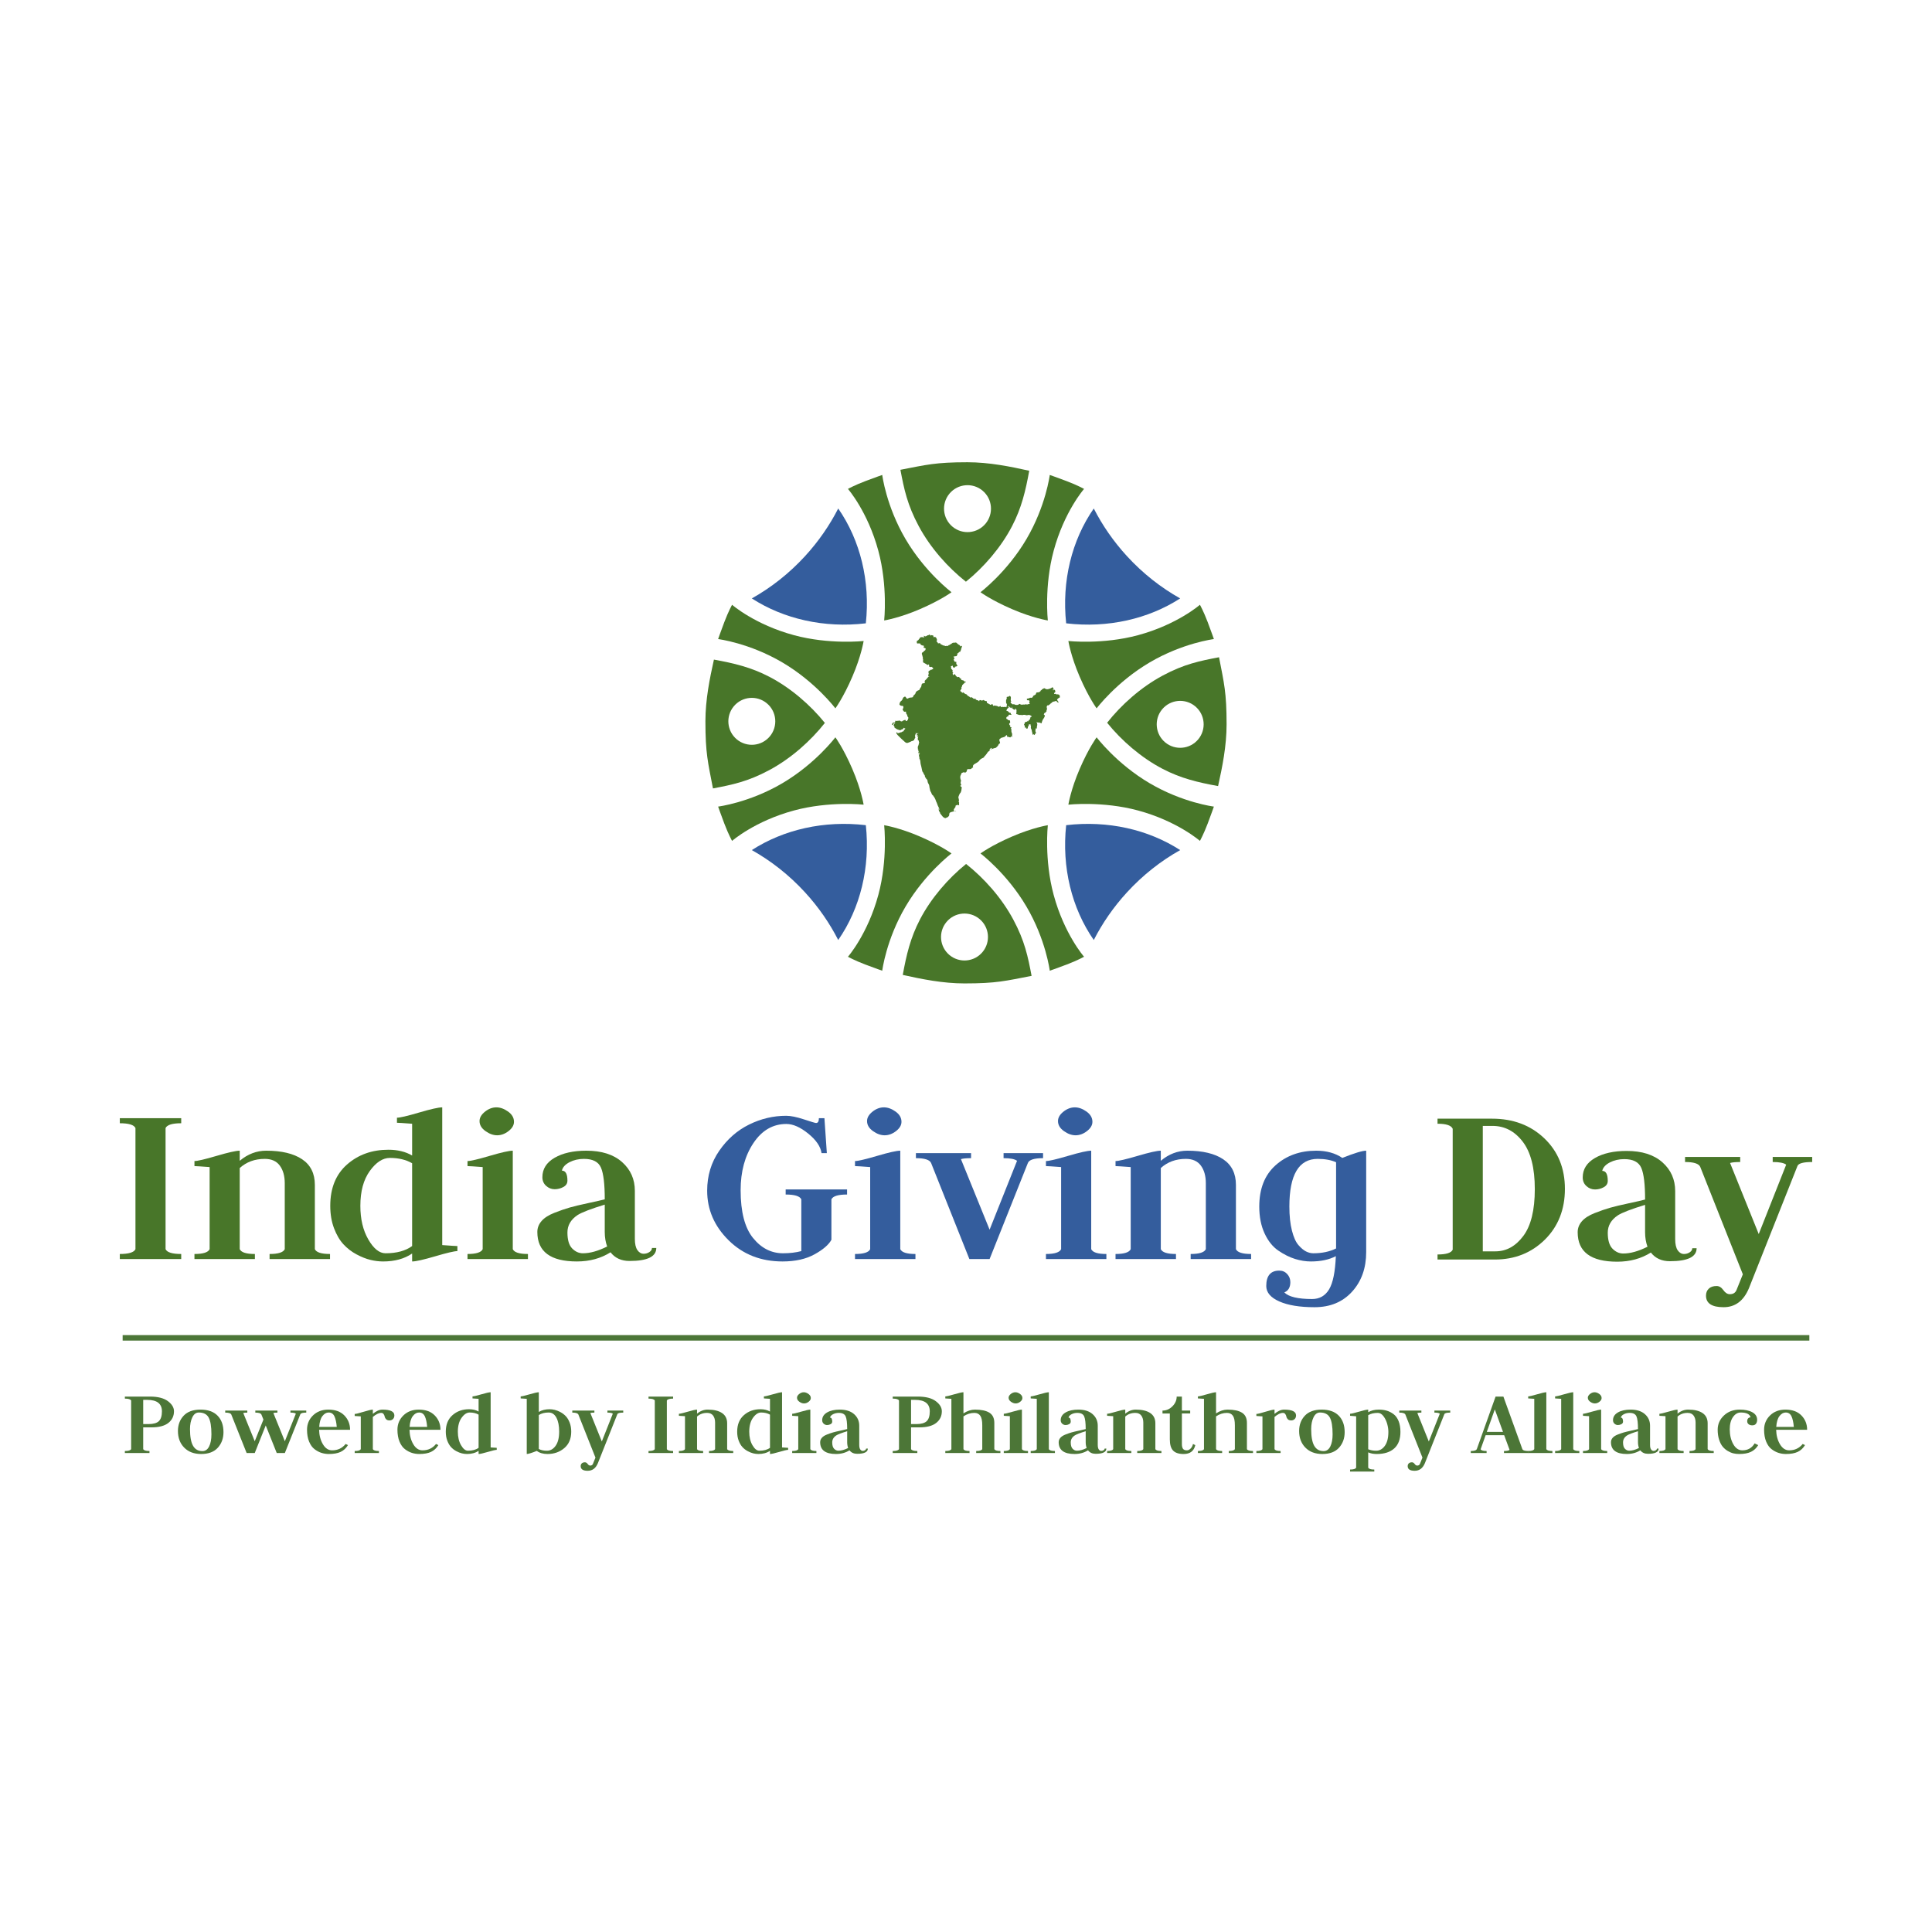 <?xml version="1.0" encoding="UTF-8"?>
<svg id="Layer_1" xmlns="http://www.w3.org/2000/svg" viewBox="0 0 1024 1024">
  <defs>
    <style>
      .cls-1 {
        fill: #487629;
      }

      .cls-2 {
        fill: #345d9d;
      }

      .cls-3 {
        fill: #4c7637;
      }
    </style>
  </defs>
  <g>
    <g>
      <g>
        <path class="cls-1" d="M63.503,667.322v-2.68c4.74,0,7.506-.849,8.295-2.552v-64.194c-.79-1.701-3.555-2.552-8.295-2.552v-2.68h32.544v2.68c-4.742,0-7.506.851-8.295,2.552v64.194c.79,1.703,3.554,2.552,8.295,2.552v2.68h-32.544Z"/>
        <path class="cls-1" d="M103.066,667.322v-2.68c4.595,0,7.275-.855,8.04-2.566v-43.503c-4.594-.341-7.274-.513-8.04-.513v-2.68c1.615,0,5.53-.913,11.741-2.744,6.209-1.828,10.293-2.744,12.252-2.744v5.36c4.253-3.573,8.934-5.36,14.038-5.36,8.168,0,14.505,1.511,19.016,4.531,4.509,3.019,6.764,7.55,6.764,13.588v34.065c.766,1.711,3.446,2.566,8.04,2.566v2.68h-32.033v-2.68c4.594,0,7.274-.855,8.04-2.566v-34.959c0-3.826-.873-6.931-2.616-9.312-1.745-2.381-4.403-3.573-7.976-3.573-5.277,0-9.699,1.619-13.273,4.856v42.989c.766,1.711,3.446,2.566,8.04,2.566v2.68h-32.033Z"/>
      </g>
      <g>
        <path class="cls-1" d="M218.435,612.445v-16.836c-4.595-.347-7.275-.521-8.04-.521v-2.68c1.615,0,5.529-.913,11.741-2.744,6.21-1.828,10.293-2.744,12.252-2.744v72.998c4.595.343,7.274.513,8.04.513v2.68c-1.617,0-5.532.915-11.741,2.744-6.212,1.828-10.296,2.744-12.252,2.744v-4.212c-4.104,2.808-9.233,4.212-15.386,4.212-2.168,0-4.397-.275-6.688-.826-2.293-.55-4.752-1.523-7.376-2.921-2.626-1.396-4.939-3.174-6.939-5.334-2.002-2.16-3.669-4.997-5.001-8.511-1.334-3.514-2-7.474-2-11.877,0-9.402,2.965-16.71,8.896-21.925,5.931-5.215,13.241-7.823,21.931-7.823,4.871,0,9.059,1.021,12.565,3.063ZM218.435,616.544c-3.248-1.882-7.181-2.824-11.797-2.824-3.761,0-7.308,2.311-10.643,6.929-3.334,4.62-4.999,10.78-4.999,18.479,0,7.023,1.41,12.968,4.231,17.833,2.82,4.866,5.855,7.297,9.103,7.297,5.899,0,10.599-1.276,14.104-3.829v-43.886Z"/>
        <path class="cls-1" d="M247.788,667.322v-2.68c4.595,0,7.275-.855,8.041-2.566v-43.503c-4.425-.341-7.105-.513-8.041-.513v-2.68c1.615,0,5.53-.913,11.741-2.744,6.21-1.828,10.293-2.744,12.252-2.744v52.184c.765,1.711,3.445,2.566,8.04,2.566v2.68h-32.033ZM263.486,601.724c-2.042,0-4.106-.744-6.19-2.233-2.086-1.488-3.127-3.254-3.127-5.296,0-1.787.957-3.446,2.871-4.977s3.935-2.297,6.062-2.297c2.042,0,4.104.746,6.19,2.233,2.084,1.49,3.127,3.298,3.127,5.424,0,1.787-.957,3.426-2.871,4.914-1.914,1.489-3.936,2.233-6.062,2.233Z"/>
        <path class="cls-1" d="M297.814,620.457c1.956,0,2.935,1.773,2.935,5.316,0,1.469-.724,2.594-2.17,3.372-1.448.778-2.979,1.167-4.594,1.167-1.703,0-3.213-.594-4.531-1.787-1.32-1.191-1.978-2.722-1.978-4.595,0-4.339,2.154-7.763,6.463-10.274,4.307-2.509,9.917-3.765,16.828-3.765,8.102,0,14.413,2.006,18.934,6.014,4.52,4.01,6.782,9.095,6.782,15.257v25.399c0,2.736.452,4.746,1.358,6.028.905,1.284,2.006,1.924,3.302,1.924,1.121,0,2.136-.297,3.041-.893.905-.594,1.36-1.318,1.36-2.17h2.297c0,4.595-4.722,6.892-14.166,6.892-4.339,0-7.701-1.531-10.082-4.599-5.133,3.237-11.079,4.854-17.835,4.854-13.974,0-20.962-5.209-20.962-15.628,0-2.138.738-4.06,2.215-5.771,1.476-1.711,3.733-3.165,6.772-4.361,3.039-1.196,5.761-2.138,8.166-2.824,2.405-.684,5.719-1.476,9.939-2.373,4.219-.897,7.101-1.561,8.643-1.988,0-8.038-.664-13.618-1.992-16.74-1.328-3.121-4.345-4.682-9.055-4.682-2.822,0-5.364.585-7.629,1.751-2.265,1.168-3.614,2.66-4.04,4.475ZM321.807,660.668c-.851-2.309-1.276-4.873-1.276-7.697v-14.495c-7.278,2.225-12.074,4.064-14.387,5.516-3.597,2.395-5.394,5.474-5.394,9.237,0,3.934.834,6.756,2.504,8.467,1.669,1.711,3.576,2.565,5.717,2.565,3.764,0,8.042-1.196,12.836-3.592Z"/>
      </g>
    </g>
    <g>
      <g>
        <path class="cls-2" d="M416.8,595.726c-7.147,0-12.976,3.382-17.484,10.146-4.511,6.764-6.764,15.081-6.764,24.95,0,11.486,2.189,19.931,6.573,25.333,4.381,5.404,9.677,8.104,15.889,8.104,3.573,0,6.806-.383,9.699-1.148v-27.439c-.79-1.701-3.555-2.552-8.295-2.552v-2.68h32.544v2.68c-4.742,0-7.506.851-8.295,2.552v21.44c-1.432,2.638-4.423,5.213-8.973,7.721-4.55,2.509-10.194,3.765-16.934,3.765-11.486,0-21.016-3.743-28.587-11.23-7.573-7.486-11.358-16.25-11.358-26.29,0-7.913,2.126-14.952,6.381-21.122,4.253-6.167,9.528-10.804,15.825-13.911,6.295-3.105,12.846-4.658,19.654-4.658,2.433,0,5.581.638,9.442,1.914,3.86,1.276,6.002,1.914,6.423,1.914.993,0,1.492-.849,1.492-2.552h2.935l1.276,18.505h-2.808c-.504-3.488-2.856-6.933-7.051-10.337-4.195-3.402-8.056-5.105-11.582-5.105Z"/>
        <path class="cls-2" d="M453.171,667.322v-2.68c4.595,0,7.275-.856,8.04-2.566v-43.503c-4.425-.341-7.105-.513-8.04-.513v-2.68c1.615,0,5.53-.913,11.741-2.744,6.209-1.828,10.293-2.744,12.252-2.744v52.184c.766,1.711,3.446,2.566,8.04,2.566v2.68h-32.033ZM468.868,601.724c-2.042,0-4.106-.744-6.189-2.233-2.086-1.487-3.127-3.255-3.127-5.296,0-1.787.957-3.446,2.871-4.977s3.935-2.297,6.062-2.297c2.042,0,4.104.746,6.19,2.233,2.084,1.49,3.127,3.298,3.127,5.424,0,1.787-.957,3.426-2.871,4.914-1.914,1.489-3.936,2.233-6.062,2.233Z"/>
        <path class="cls-2" d="M513.789,667.322l-20.292-50.921c-.766-1.701-3.446-2.552-8.04-2.552v-2.68h29.226v2.68c-2.469,0-4.256.171-5.36.51l15.187,37.393,14.549-36.499c-1.192-.935-3.573-1.404-7.146-1.404v-2.68h20.93v2.68c-4.681,0-7.36.851-8.041,2.552l-20.292,50.921h-10.72Z"/>
        <path class="cls-2" d="M554.373,667.322v-2.68c4.595,0,7.275-.856,8.041-2.566v-43.503c-4.425-.341-7.105-.513-8.041-.513v-2.68c1.615,0,5.53-.913,11.741-2.744,6.21-1.828,10.293-2.744,12.252-2.744v52.184c.765,1.711,3.445,2.566,8.04,2.566v2.68h-32.033ZM570.071,601.724c-2.042,0-4.106-.744-6.19-2.233-2.086-1.487-3.127-3.255-3.127-5.296,0-1.787.957-3.446,2.871-4.977s3.935-2.297,6.062-2.297c2.042,0,4.104.746,6.19,2.233,2.084,1.49,3.127,3.298,3.127,5.424,0,1.787-.957,3.426-2.871,4.914-1.914,1.489-3.936,2.233-6.062,2.233Z"/>
        <path class="cls-2" d="M591.254,667.322v-2.68c4.595,0,7.275-.856,8.041-2.566v-43.503c-4.595-.341-7.275-.513-8.041-.513v-2.68c1.615,0,5.53-.913,11.741-2.744,6.21-1.828,10.293-2.744,12.252-2.744v5.36c4.253-3.574,8.934-5.36,14.038-5.36,8.168,0,14.505,1.512,19.016,4.53,4.509,3.019,6.764,7.55,6.764,13.588v34.065c.766,1.711,3.446,2.566,8.041,2.566v2.68h-32.033v-2.68c4.595,0,7.274-.856,8.04-2.566v-34.958c0-3.827-.873-6.932-2.616-9.312-1.745-2.381-4.403-3.574-7.976-3.574-5.276,0-9.699,1.62-13.273,4.856v42.989c.765,1.711,3.445,2.566,8.04,2.566v2.68h-32.033Z"/>
      </g>
      <path class="cls-2" d="M724.107,609.892v53.729c0,8.507-2.494,15.506-7.482,20.993-4.989,5.488-11.617,8.232-19.889,8.232-7.849,0-14.076-1.021-18.683-3.063-4.606-2.042-6.91-4.766-6.91-8.168,0-5.446,2.297-8.168,6.891-8.168,1.701,0,3.105.604,4.211,1.819,1.105,1.21,1.659,2.638,1.659,4.283,0,2.768-1.065,4.586-3.191,5.452,2.305,2.337,7.219,3.506,14.738,3.506,3.932,0,6.926-1.701,8.98-5.097,2.054-3.4,3.25-9.273,3.593-17.62-3.593,1.871-7.996,2.808-13.213,2.808-2.75,0-5.562-.447-8.437-1.34-2.876-.894-5.813-2.361-8.812-4.403s-5.436-5.083-7.31-9.125c-1.874-4.04-2.812-8.784-2.812-14.23,0-9.445,2.881-16.739,8.644-21.888,5.763-5.147,12.945-7.721,21.548-7.721,5.466,0,10.078,1.276,13.837,3.829,6.381-2.552,10.592-3.829,12.634-3.829ZM708.154,661.707v-45.689c-2.652-1.19-5.901-1.787-9.749-1.787-10.007,0-15.009,8.423-15.009,25.27,0,4.935.449,9.168,1.346,12.698.897,3.531,2.051,6.106,3.463,7.721,1.412,1.617,2.758,2.744,4.042,3.382,1.282.638,2.565.957,3.849.957,4.619,0,8.637-.849,12.059-2.552Z"/>
    </g>
    <g>
      <g>
        <path class="cls-1" d="M761.92,667.579v-2.68c4.594,0,7.274-.849,8.04-2.551v-64.07c-.766-1.785-3.446-2.678-8.04-2.678v-2.68h28.862c11.219,0,20.465,3.473,27.74,10.419,7.272,6.948,10.91,15.875,10.91,26.783s-3.554,19.939-10.66,26.946c-7.107,7.007-15.939,10.511-26.494,10.511h-30.358ZM785.913,596.749v66.491h6.666c5.813,0,10.75-2.716,14.81-8.152,4.06-5.434,6.09-13.713,6.09-24.838,0-11.209-2.138-19.594-6.411-25.157-4.275-5.562-9.617-8.343-16.027-8.343h-5.129Z"/>
        <path class="cls-1" d="M849.212,620.586c1.956,0,2.935,1.772,2.935,5.316,0,1.469-.724,2.594-2.17,3.372-1.448.778-2.979,1.167-4.595,1.167-1.703,0-3.212-.594-4.531-1.787-1.32-1.191-1.978-2.722-1.978-4.595,0-4.339,2.154-7.763,6.463-10.273,4.307-2.509,9.917-3.765,16.828-3.765,8.102,0,14.413,2.006,18.934,6.014,4.52,4.01,6.782,9.095,6.782,15.257v25.399c0,2.736.452,4.746,1.358,6.028.905,1.284,2.006,1.924,3.302,1.924,1.121,0,2.136-.297,3.041-.893.905-.594,1.36-1.318,1.36-2.17h2.297c0,4.595-4.722,6.891-14.166,6.891-4.339,0-7.701-1.531-10.082-4.598-5.133,3.237-11.079,4.854-17.835,4.854-13.975,0-20.962-5.208-20.962-15.627,0-2.138.738-4.06,2.215-5.771,1.476-1.711,3.733-3.165,6.772-4.361,3.039-1.196,5.761-2.137,8.166-2.824,2.405-.684,5.719-1.476,9.938-2.373,4.22-.897,7.101-1.561,8.643-1.988,0-8.038-.664-13.618-1.992-16.74-1.328-3.121-4.345-4.682-9.055-4.682-2.822,0-5.364.585-7.629,1.751-2.265,1.168-3.613,2.66-4.04,4.475ZM873.205,660.797c-.852-2.309-1.276-4.874-1.276-7.697v-14.495c-7.278,2.225-12.074,4.064-14.387,5.516-3.597,2.395-5.394,5.474-5.394,9.236,0,3.935.833,6.756,2.504,8.467,1.669,1.711,3.576,2.564,5.717,2.564,3.765,0,8.042-1.196,12.836-3.591Z"/>
      </g>
      <path class="cls-1" d="M922.338,613.212v2.68c-2.469,0-4.256.171-5.36.514l15.187,37.668,14.549-36.769c-1.192-.942-3.573-1.414-7.146-1.414v-2.68h20.93v2.68c-4.595,0-7.191.686-7.785,2.058l-25.78,64.922c-2.807,6.65-7.274,9.976-13.4,9.976-6.212,0-9.317-2.042-9.317-6.126,0-1.532.489-2.766,1.468-3.701.977-.937,2.361-1.404,4.148-1.404,1.36,0,2.552.722,3.574,2.169,1.021,1.446,2.169,2.17,3.445,2.17,1.787,0,2.977-.771,3.574-2.313l3.318-8.229-22.589-56.951c-.766-1.713-3.446-2.571-8.04-2.571v-2.68h29.225Z"/>
    </g>
  </g>
  <g>
    <g>
      <path class="cls-3" d="M66.183,770.138v-1.074c1.899,0,3.008-.341,3.324-1.023v-25.724c-.317-.681-1.425-1.022-3.324-1.022v-1.075h13.367c4.12,0,7.261.802,9.422,2.404,2.161,1.603,3.242,3.393,3.242,5.37,0,2.557-.995,4.62-2.984,6.188-1.99,1.569-4.973,2.353-8.953,2.353h-4.376v11.506c.316.683,1.424,1.023,3.324,1.023v1.074h-13.041ZM75.9,741.959v12.837h2.725c2.638,0,4.497-.52,5.577-1.56,1.08-1.039,1.62-2.77,1.62-5.19,0-4.057-2.605-6.086-7.813-6.086h-2.108Z"/>
      <path class="cls-3" d="M106.61,770.649c-3.767,0-6.758-1.127-8.975-3.382-2.216-2.255-3.325-5.193-3.325-8.816,0-3.231,1.007-5.926,3.022-8.087,2.015-2.16,4.988-3.24,8.918-3.24,3.966,0,6.99,1.072,9.074,3.216,2.082,2.143,3.124,5.053,3.124,8.726,0,3.28-1,6.031-2.997,8.251-1.998,2.222-4.945,3.332-8.841,3.332ZM100.702,757.425c0,4.034.54,6.99,1.618,8.87s2.731,2.819,4.958,2.819c1.541,0,2.722-.811,3.545-2.434.821-1.624,1.233-3.768,1.233-6.435,0-4.169-.488-7.143-1.465-8.92-.977-1.777-2.714-2.667-5.214-2.667-1.473,0-2.62.855-3.441,2.563-.822,1.709-1.233,3.777-1.233,6.203Z"/>
      <path class="cls-3" d="M146.678,770.138l-5.83-14.626-5.83,14.626h-4.296l-8.131-20.405c-.307-.682-1.381-1.023-3.222-1.023v-1.074h11.711v1.074c-.989,0-1.705.069-2.148.205l6.086,14.984,4.603-11.507-1.074-2.659c-.307-.682-1.381-1.023-3.222-1.023v-1.074h11.711v1.074c-.989,0-1.705.069-2.148.205l6.086,14.984,5.83-14.626c-.478-.375-1.432-.563-2.864-.563v-1.074h8.387v1.074c-1.739,0-2.779.273-3.12.819l-8.234,20.61h-4.296Z"/>
    </g>
    <g>
      <path class="cls-3" d="M169.129,757.813c.068,2.966.742,5.523,2.02,7.671,1.279,2.148,2.906,3.222,4.884,3.222,2.966,0,5.352-1.125,7.16-3.376l1.227.614c-.989,1.637-2.276,2.83-3.861,3.58s-3.674,1.125-6.265,1.125c-1.33,0-2.622-.197-3.875-.588-1.254-.392-2.479-1.04-3.676-1.943-1.197-.903-2.164-2.241-2.902-4.014-.737-1.772-1.106-3.886-1.106-6.34,0-2.966,1.048-5.481,3.145-7.544s4.815-3.095,8.157-3.095c3.648,0,6.477,1.031,8.489,3.094,2.011,2.064,3.017,4.595,3.017,7.594h-16.416ZM169.18,756.279h9.308c-.205-2.437-.622-4.316-1.253-5.637-.631-1.322-1.645-1.983-3.043-1.983-1.227,0-2.327.627-3.298,1.879-.972,1.253-1.543,3.167-1.714,5.741Z"/>
      <path class="cls-3" d="M187.999,770.138v-1.074c1.841,0,2.915-.341,3.222-1.023v-17.337c-1.841-.135-2.915-.204-3.222-.204v-1.075c.647,0,2.216-.383,4.705-1.15,2.488-.767,4.125-1.151,4.91-1.151v2.239c1.772-1.492,3.46-2.239,5.063-2.239,4.227,0,6.342,1.023,6.342,3.068,0,.819-.248,1.466-.742,1.943-.495.478-1.099.717-1.815.717-.785,0-1.381-.205-1.79-.614-.409-.409-.665-.869-.767-1.381-.102-.512-.299-.972-.588-1.381-.29-.409-.708-.614-1.253-.614-1.296,0-2.779.716-4.449,2.148v17.03c.307.683,1.381,1.023,3.222,1.023v1.074h-12.836Z"/>
      <path class="cls-3" d="M217.047,757.813c.068,2.966.742,5.523,2.02,7.671,1.279,2.148,2.906,3.222,4.884,3.222,2.966,0,5.352-1.125,7.16-3.376l1.227.614c-.989,1.637-2.276,2.83-3.861,3.58s-3.674,1.125-6.265,1.125c-1.33,0-2.622-.197-3.875-.588-1.254-.392-2.479-1.04-3.676-1.943-1.197-.903-2.164-2.241-2.902-4.014-.737-1.772-1.106-3.886-1.106-6.34,0-2.966,1.048-5.481,3.145-7.544,2.097-2.064,4.815-3.095,8.157-3.095,3.648,0,6.477,1.031,8.489,3.094,2.011,2.064,3.017,4.595,3.017,7.594h-16.416ZM217.098,756.279h9.308c-.205-2.437-.622-4.316-1.253-5.637-.631-1.322-1.645-1.983-3.043-1.983-1.227,0-2.327.627-3.298,1.879-.972,1.253-1.543,3.167-1.714,5.741Z"/>
      <path class="cls-3" d="M253.663,748.147v-6.747c-1.841-.139-2.915-.209-3.222-.209v-1.074c.647,0,2.216-.365,4.705-1.099,2.488-.732,4.125-1.099,4.909-1.099v29.252c1.841.138,2.915.205,3.222.205v1.075c-.648,0-2.217.366-4.705,1.099-2.489.732-4.126,1.099-4.909,1.099v-1.687c-1.644,1.124-3.7,1.687-6.166,1.687-.869,0-1.762-.11-2.68-.331-.919-.221-1.904-.611-2.956-1.171-1.052-.56-1.979-1.273-2.781-2.138-.802-.866-1.47-2.003-2.004-3.41-.535-1.408-.802-2.995-.802-4.76,0-3.768,1.188-6.696,3.565-8.785,2.376-2.09,5.306-3.135,8.788-3.135,1.952,0,3.63.409,5.035,1.227ZM253.663,749.79c-1.302-.754-2.877-1.131-4.727-1.131-1.507,0-2.929.926-4.265,2.776-1.336,1.852-2.003,4.32-2.003,7.405,0,2.815.565,5.196,1.696,7.146,1.13,1.95,2.346,2.924,3.648,2.924,2.364,0,4.247-.512,5.652-1.535v-17.586Z"/>
    </g>
    <g>
      <path class="cls-3" d="M279.188,741.401c-1.841-.139-2.915-.209-3.222-.209v-1.074c.647,0,2.216-.365,4.705-1.099,2.488-.732,4.125-1.099,4.91-1.099v10.433c1.568-.954,3.477-1.432,5.727-1.432.867,0,1.768.111,2.701.332.933.222,1.934.614,3.001,1.177,1.067.562,2.017,1.278,2.852,2.148.834.869,1.526,2.012,2.076,3.426.55,1.415.826,3.009.826,4.782,0,3.751-1.228,6.667-3.684,8.745-2.457,2.08-5.422,3.12-8.896,3.12-2.285,0-4.177-.545-5.677-1.637-2.728,1.092-4.5,1.637-5.318,1.637v-29.249ZM285.58,749.988v18.001c1.159.614,2.591.921,4.296.921,1.841,0,3.383-.878,4.628-2.634,1.244-1.756,1.867-4.253,1.867-7.492,0-3.068-.486-5.523-1.457-7.364s-2.345-2.761-4.117-2.761c-2.08,0-3.819.443-5.216,1.33Z"/>
      <path class="cls-3" d="M315.037,747.636v1.074c-.989,0-1.705.069-2.148.207l6.086,15.095,5.83-14.735c-.478-.377-1.432-.567-2.864-.567v-1.074h8.387v1.074c-1.841,0-2.882.275-3.12.825l-10.33,26.015c-1.125,2.665-2.915,3.998-5.37,3.998-2.489,0-3.733-.818-3.733-2.455,0-.614.196-1.108.588-1.483.392-.375.946-.562,1.662-.562.545,0,1.023.289,1.432.869.409.58.869.869,1.381.869.716,0,1.193-.309,1.432-.927l1.33-3.298-9.052-22.822c-.307-.686-1.381-1.03-3.222-1.03v-1.074h11.711Z"/>
    </g>
    <g>
      <path class="cls-3" d="M343.726,770.138v-1.074c1.899,0,3.008-.341,3.324-1.023v-25.724c-.317-.681-1.425-1.022-3.324-1.022v-1.075h13.041v1.075c-1.9,0-3.008.341-3.324,1.022v25.724c.316.683,1.424,1.023,3.324,1.023v1.074h-13.041Z"/>
      <path class="cls-3" d="M359.835,770.138v-1.074c1.841,0,2.915-.343,3.222-1.028v-17.433c-1.841-.137-2.915-.205-3.222-.205v-1.075c.647,0,2.216-.365,4.705-1.099,2.488-.732,4.125-1.099,4.91-1.099v2.148c1.704-1.432,3.58-2.148,5.625-2.148,3.273,0,5.813.606,7.62,1.815,1.807,1.21,2.711,3.025,2.711,5.445v13.651c.307.686,1.381,1.028,3.222,1.028v1.074h-12.837v-1.074c1.841,0,2.915-.343,3.222-1.028v-14.009c0-1.534-.35-2.778-1.048-3.732-.699-.953-1.764-1.432-3.196-1.432-2.114,0-3.887.649-5.318,1.945v17.227c.307.686,1.381,1.028,3.222,1.028v1.074h-12.836Z"/>
      <path class="cls-3" d="M408.111,748.147v-6.747c-1.841-.139-2.915-.209-3.222-.209v-1.074c.647,0,2.216-.365,4.705-1.099,2.488-.732,4.125-1.099,4.909-1.099v29.252c1.841.138,2.915.205,3.222.205v1.075c-.648,0-2.217.366-4.705,1.099-2.489.732-4.126,1.099-4.909,1.099v-1.687c-1.644,1.124-3.7,1.687-6.166,1.687-.869,0-1.762-.11-2.68-.331-.919-.221-1.904-.611-2.956-1.171-1.052-.56-1.979-1.273-2.781-2.138-.802-.866-1.47-2.003-2.004-3.41-.535-1.408-.802-2.995-.802-4.76,0-3.768,1.188-6.696,3.565-8.785,2.376-2.09,5.306-3.135,8.788-3.135,1.952,0,3.63.409,5.035,1.227ZM408.111,749.79c-1.302-.754-2.877-1.131-4.727-1.131-1.507,0-2.929.926-4.265,2.776-1.336,1.852-2.003,4.32-2.003,7.405,0,2.815.565,5.196,1.696,7.146,1.13,1.95,2.346,2.924,3.648,2.924,2.364,0,4.247-.512,5.652-1.535v-17.586Z"/>
      <path class="cls-3" d="M419.874,770.138v-1.074c1.841,0,2.915-.343,3.222-1.028v-17.433c-1.773-.137-2.847-.205-3.222-.205v-1.075c.647,0,2.216-.365,4.705-1.099,2.488-.732,4.125-1.099,4.91-1.099v20.911c.307.686,1.381,1.028,3.222,1.028v1.074h-12.836ZM426.164,743.852c-.818,0-1.645-.298-2.48-.895-.836-.596-1.253-1.304-1.253-2.123,0-.716.384-1.38,1.151-1.994.767-.614,1.577-.921,2.429-.921.818,0,1.645.299,2.48.895.835.597,1.253,1.321,1.253,2.173,0,.716-.383,1.373-1.151,1.969-.767.597-1.577.895-2.429.895Z"/>
      <path class="cls-3" d="M439.92,751.358c.784,0,1.176.711,1.176,2.13,0,.589-.29,1.04-.869,1.351-.58.312-1.194.468-1.841.468-.682,0-1.287-.238-1.815-.717-.529-.477-.793-1.09-.793-1.841,0-1.738.863-3.111,2.59-4.116,1.726-1.006,3.974-1.509,6.743-1.509,3.247,0,5.776.804,7.587,2.41,1.812,1.607,2.718,3.645,2.718,6.114v10.178c0,1.096.182,1.902.544,2.415.362.515.804.771,1.323.771.449,0,.856-.119,1.219-.358.363-.238.545-.528.545-.869h.921c0,1.841-1.892,2.762-5.676,2.762-1.739,0-3.086-.614-4.04-1.843-2.057,1.296-4.44,1.945-7.147,1.945-5.6,0-8.4-2.087-8.4-6.262,0-.857.296-1.627.888-2.312.591-.686,1.496-1.268,2.714-1.748,1.218-.479,2.309-.857,3.272-1.131.964-.274,2.292-.591,3.983-.951,1.691-.359,2.846-.625,3.463-.796,0-3.221-.266-5.457-.798-6.708-.532-1.251-1.741-1.877-3.628-1.877-1.131,0-2.15.234-3.057.701-.908.468-1.448,1.066-1.619,1.793ZM449.535,767.471c-.341-.925-.512-1.953-.512-3.084v-5.808c-2.917.891-4.838,1.628-5.765,2.21-1.442.959-2.162,2.194-2.162,3.701,0,1.577.334,2.707,1.004,3.393.669.686,1.433,1.028,2.291,1.028,1.508,0,3.223-.48,5.144-1.439Z"/>
      <path class="cls-3" d="M473.161,770.138v-1.074c1.899,0,3.008-.341,3.324-1.023v-25.724c-.317-.681-1.425-1.022-3.324-1.022v-1.075h13.367c4.12,0,7.261.802,9.422,2.404,2.161,1.603,3.242,3.393,3.242,5.37,0,2.557-.995,4.62-2.984,6.188-1.99,1.569-4.973,2.353-8.953,2.353h-4.376v11.506c.316.683,1.424,1.023,3.324,1.023v1.074h-13.041ZM482.878,741.959v12.837h2.725c2.638,0,4.497-.52,5.577-1.56,1.08-1.039,1.62-2.77,1.62-5.19,0-4.057-2.605-6.086-7.813-6.086h-2.108Z"/>
      <path class="cls-3" d="M501.032,770.138v-1.074c1.841,0,2.915-.341,3.222-1.023v-26.641c-1.841-.138-2.915-.208-3.222-.208v-1.074c.647,0,2.216-.365,4.705-1.099,2.488-.732,4.125-1.099,4.909-1.099v11.2c2.046-1.33,4.074-1.995,6.086-1.995,3.375,0,5.932.546,7.671,1.637s2.608,2.898,2.608,5.421v13.859c.307.683,1.381,1.023,3.222,1.023v1.074h-12.836v-1.074c1.841,0,2.915-.341,3.222-1.023v-12.632c0-2.353-.35-4.032-1.048-5.037-.699-1.006-1.748-1.509-3.145-1.509-2.046,0-3.972.614-5.779,1.841v17.337c.307.683,1.381,1.023,3.222,1.023v1.074h-12.837Z"/>
      <path class="cls-3" d="M532.023,770.138v-1.074c1.841,0,2.915-.343,3.222-1.028v-17.433c-1.773-.137-2.847-.205-3.222-.205v-1.075c.647,0,2.216-.365,4.705-1.099,2.488-.732,4.125-1.099,4.91-1.099v20.911c.307.686,1.381,1.028,3.222,1.028v1.074h-12.836ZM538.314,743.852c-.818,0-1.645-.298-2.48-.895-.836-.596-1.253-1.304-1.253-2.123,0-.716.384-1.38,1.151-1.994.767-.614,1.577-.921,2.429-.921.818,0,1.645.299,2.48.895.835.597,1.253,1.321,1.253,2.173,0,.716-.383,1.373-1.151,1.969-.767.597-1.577.895-2.429.895Z"/>
      <path class="cls-3" d="M546.291,770.138v-1.074c1.841,0,2.915-.342,3.222-1.027v-26.64c-1.841-.137-2.915-.206-3.222-.206v-1.074c.647,0,2.216-.365,4.705-1.099,2.488-.732,4.125-1.099,4.909-1.099v30.118c.307.685,1.381,1.027,3.222,1.027v1.074h-12.837Z"/>
      <path class="cls-3" d="M566.338,751.358c.784,0,1.176.711,1.176,2.13,0,.589-.29,1.04-.869,1.351-.58.312-1.194.468-1.841.468-.682,0-1.287-.238-1.815-.717-.529-.477-.793-1.09-.793-1.841,0-1.738.863-3.111,2.59-4.116,1.726-1.006,3.974-1.509,6.743-1.509,3.247,0,5.776.804,7.587,2.41,1.812,1.607,2.718,3.645,2.718,6.114v10.178c0,1.096.182,1.902.544,2.415.362.515.804.771,1.323.771.449,0,.856-.119,1.219-.358.363-.238.545-.528.545-.869h.921c0,1.841-1.892,2.762-5.676,2.762-1.739,0-3.086-.614-4.04-1.843-2.057,1.296-4.44,1.945-7.147,1.945-5.6,0-8.4-2.087-8.4-6.262,0-.857.296-1.627.888-2.312.591-.686,1.496-1.268,2.714-1.748,1.218-.479,2.309-.857,3.272-1.131.964-.274,2.292-.591,3.983-.951,1.691-.359,2.846-.625,3.463-.796,0-3.221-.266-5.457-.798-6.708-.532-1.251-1.741-1.877-3.628-1.877-1.131,0-2.15.234-3.057.701-.908.468-1.448,1.066-1.619,1.793ZM575.952,767.471c-.341-.925-.512-1.953-.512-3.084v-5.808c-2.917.891-4.838,1.628-5.765,2.21-1.442.959-2.162,2.194-2.162,3.701,0,1.577.334,2.707,1.004,3.393.669.686,1.433,1.028,2.291,1.028,1.508,0,3.223-.48,5.144-1.439Z"/>
      <path class="cls-3" d="M586.794,770.138v-1.074c1.841,0,2.915-.343,3.222-1.028v-17.433c-1.841-.137-2.915-.205-3.222-.205v-1.075c.647,0,2.216-.365,4.705-1.099,2.488-.732,4.125-1.099,4.91-1.099v2.148c1.704-1.432,3.58-2.148,5.625-2.148,3.273,0,5.813.606,7.62,1.815,1.807,1.21,2.711,3.025,2.711,5.445v13.651c.307.686,1.381,1.028,3.222,1.028v1.074h-12.837v-1.074c1.841,0,2.915-.343,3.222-1.028v-14.009c0-1.534-.35-2.778-1.048-3.732-.699-.953-1.764-1.432-3.196-1.432-2.114,0-3.887.649-5.318,1.945v17.227c.307.686,1.381,1.028,3.222,1.028v1.074h-12.836Z"/>
      <path class="cls-3" d="M626.427,740.22v7.416h4.398v1.535h-4.398v16.262c0,1.057.188,1.867.567,2.43.378.562,1.083.844,2.115.844.619,0,1.247-.298,1.883-.895.636-.596,1.075-1.423,1.316-2.48l1.227.614c-.721,3.137-2.781,4.705-6.18,4.705-2.555,0-4.414-.605-5.577-1.815-1.163-1.21-1.744-3.196-1.744-5.958v-13.705h-3.887v-1.535c2.011,0,3.767-.758,5.267-2.275,1.5-1.517,2.25-3.23,2.25-5.14h2.762Z"/>
      <path class="cls-3" d="M634.916,770.138v-1.074c1.841,0,2.915-.341,3.222-1.023v-26.641c-1.841-.138-2.915-.208-3.222-.208v-1.074c.647,0,2.216-.365,4.705-1.099,2.488-.732,4.125-1.099,4.909-1.099v11.2c2.046-1.33,4.074-1.995,6.086-1.995,3.375,0,5.932.546,7.671,1.637s2.608,2.898,2.608,5.421v13.859c.307.683,1.381,1.023,3.222,1.023v1.074h-12.836v-1.074c1.841,0,2.915-.341,3.222-1.023v-12.632c0-2.353-.35-4.032-1.048-5.037-.699-1.006-1.748-1.509-3.145-1.509-2.046,0-3.972.614-5.779,1.841v17.337c.307.683,1.381,1.023,3.222,1.023v1.074h-12.837Z"/>
      <path class="cls-3" d="M665.907,770.138v-1.074c1.841,0,2.915-.341,3.222-1.023v-17.337c-1.841-.135-2.915-.204-3.222-.204v-1.075c.647,0,2.216-.383,4.705-1.15,2.488-.767,4.125-1.151,4.91-1.151v2.239c1.772-1.492,3.46-2.239,5.063-2.239,4.227,0,6.342,1.023,6.342,3.068,0,.819-.247,1.466-.742,1.943-.495.478-1.099.717-1.815.717-.785,0-1.381-.205-1.79-.614-.409-.409-.665-.869-.767-1.381-.102-.512-.299-.972-.588-1.381-.29-.409-.708-.614-1.253-.614-1.296,0-2.779.716-4.449,2.148v17.03c.307.683,1.381,1.023,3.222,1.023v1.074h-12.836Z"/>
      <path class="cls-3" d="M700.862,770.649c-3.767,0-6.758-1.127-8.975-3.382-2.216-2.255-3.325-5.193-3.325-8.816,0-3.231,1.007-5.926,3.022-8.087,2.015-2.16,4.988-3.24,8.918-3.24,3.966,0,6.99,1.072,9.074,3.216,2.082,2.143,3.124,5.053,3.124,8.726,0,3.28-1,6.031-2.997,8.251-1.998,2.222-4.945,3.332-8.841,3.332ZM694.954,757.425c0,4.034.54,6.99,1.619,8.87,1.078,1.88,2.731,2.819,4.957,2.819,1.541,0,2.723-.811,3.545-2.434.821-1.624,1.233-3.768,1.233-6.435,0-4.169-.488-7.143-1.465-8.92-.976-1.777-2.714-2.667-5.214-2.667-1.473,0-2.62.855-3.441,2.563-.823,1.709-1.233,3.777-1.233,6.203Z"/>
      <path class="cls-3" d="M715.564,779.957v-1.074c1.841,0,2.916-.341,3.222-1.023v-27.205l-3.222-.257v-1.075c.648,0,2.216-.365,4.705-1.099,2.489-.732,4.125-1.099,4.909-1.099v1.381c1.534-.921,3.409-1.381,5.625-1.381,1.535,0,2.935.187,4.203.56,1.267.374,2.468.984,3.601,1.833,1.134.848,2.026,2.079,2.676,3.691.65,1.611.975,3.52.975,5.726,0,3.871-1.095,6.791-3.283,8.761s-5.288,2.954-9.298,2.954c-1.738,0-3.239-.29-4.5-.869v8.08c.307.682,1.381,1.023,3.222,1.023v1.074h-12.837ZM725.179,750.071v18.069c1.227.515,2.625.771,4.194.771,1.841,0,3.383-.866,4.628-2.597,1.244-1.731,1.867-4.191,1.867-7.379,0-1.288-.204-2.688-.614-4.196-.409-1.509-1.057-2.866-1.943-4.069-.887-1.204-1.893-1.806-3.018-1.806-2.079,0-3.784.403-5.114,1.208Z"/>
    </g>
    <g>
      <path class="cls-3" d="M753.36,747.636v1.074c-.99,0-1.706.069-2.148.207l6.086,15.095,5.83-14.735c-.477-.377-1.432-.567-2.863-.567v-1.074h8.387v1.074c-1.841,0-2.882.275-3.119.825l-10.331,26.015c-1.125,2.665-2.916,3.998-5.37,3.998-2.489,0-3.733-.818-3.733-2.455,0-.614.196-1.108.588-1.483.391-.375.946-.562,1.662-.562.546,0,1.023.289,1.432.869.409.58.869.869,1.381.869.716,0,1.193-.309,1.432-.927l1.33-3.298-9.052-22.822c-.307-.686-1.381-1.03-3.222-1.03v-1.074h11.711Z"/>
      <path class="cls-3" d="M797.136,770.138v-1.074c1.568,0,2.557-.203,2.966-.61l-2.864-7.777h-9.819l-2.659,7.472c.341.61,1.398.915,3.171.915v1.074h-8.387v-1.074c1.875,0,2.949-.358,3.222-1.075l9.921-27.769h4.143l10.023,27.769c.238.717,1.33,1.075,3.273,1.075v1.074h-12.99ZM792.278,747.022l-4.245,11.916h8.592l-4.346-11.916Z"/>
      <path class="cls-3" d="M809.972,770.138v-1.074c1.841,0,2.915-.342,3.222-1.027v-26.64c-1.841-.137-2.915-.206-3.222-.206v-1.074c.648,0,2.216-.365,4.705-1.099,2.488-.732,4.125-1.099,4.909-1.099v30.118c.306.685,1.381,1.027,3.222,1.027v1.074h-12.837Z"/>
      <path class="cls-3" d="M824.239,770.138v-1.074c1.841,0,2.915-.342,3.222-1.027v-26.64c-1.841-.137-2.915-.206-3.222-.206v-1.074c.648,0,2.216-.365,4.705-1.099,2.488-.732,4.125-1.099,4.909-1.099v30.118c.306.685,1.381,1.027,3.222,1.027v1.074h-12.837Z"/>
      <path class="cls-3" d="M839.019,770.138v-1.074c1.841,0,2.915-.343,3.222-1.028v-17.433c-1.773-.137-2.847-.205-3.222-.205v-1.075c.647,0,2.216-.365,4.705-1.099,2.488-.732,4.125-1.099,4.909-1.099v20.911c.306.686,1.381,1.028,3.222,1.028v1.074h-12.837ZM845.31,743.852c-.818,0-1.645-.298-2.48-.895-.836-.596-1.253-1.304-1.253-2.123,0-.716.384-1.38,1.151-1.994s1.576-.921,2.429-.921c.818,0,1.644.299,2.48.895.835.597,1.253,1.321,1.253,2.173,0,.716-.384,1.373-1.151,1.969-.767.597-1.577.895-2.429.895Z"/>
      <path class="cls-3" d="M859.065,751.358c.784,0,1.177.711,1.177,2.13,0,.589-.291,1.04-.869,1.351-.58.312-1.194.468-1.841.468-.683,0-1.288-.238-1.816-.717-.529-.477-.792-1.09-.792-1.841,0-1.738.863-3.111,2.589-4.116,1.726-1.006,3.974-1.509,6.744-1.509,3.246,0,5.776.804,7.587,2.41,1.812,1.607,2.717,3.645,2.717,6.114v10.178c0,1.096.182,1.902.544,2.415.363.515.804.771,1.323.771.449,0,.856-.119,1.218-.358.363-.238.546-.528.546-.869h.92c0,1.841-1.893,2.762-5.677,2.762-1.739,0-3.086-.614-4.04-1.843-2.057,1.296-4.44,1.945-7.147,1.945-5.6,0-8.399-2.087-8.399-6.262,0-.857.295-1.627.888-2.312.591-.686,1.496-1.268,2.714-1.748,1.218-.479,2.309-.857,3.272-1.131.964-.274,2.292-.591,3.983-.951,1.691-.359,2.846-.625,3.463-.796,0-3.221-.266-5.457-.798-6.708s-1.741-1.877-3.628-1.877c-1.131,0-2.15.234-3.057.701-.908.468-1.448,1.066-1.619,1.793ZM868.68,767.471c-.341-.925-.512-1.953-.512-3.084v-5.808c-2.916.891-4.838,1.628-5.765,2.21-1.442.959-2.161,2.194-2.161,3.701,0,1.577.334,2.707,1.003,3.393.669.686,1.432,1.028,2.291,1.028,1.509,0,3.223-.48,5.144-1.439Z"/>
      <path class="cls-3" d="M879.522,770.138v-1.074c1.841,0,2.915-.343,3.222-1.028v-17.433c-1.841-.137-2.915-.205-3.222-.205v-1.075c.647,0,2.216-.365,4.705-1.099,2.488-.732,4.125-1.099,4.909-1.099v2.148c1.704-1.432,3.58-2.148,5.625-2.148,3.273,0,5.812.606,7.62,1.815,1.807,1.21,2.711,3.025,2.711,5.445v13.651c.307.686,1.381,1.028,3.222,1.028v1.074h-12.837v-1.074c1.841,0,2.916-.343,3.222-1.028v-14.009c0-1.534-.35-2.778-1.048-3.732-.699-.953-1.765-1.432-3.196-1.432-2.115,0-3.887.649-5.319,1.945v17.227c.306.686,1.381,1.028,3.222,1.028v1.074h-12.837Z"/>
      <path class="cls-3" d="M922.613,748.659c-1.612,0-2.983.81-4.114,2.429-1.131,1.619-1.697,3.777-1.697,6.469,0,3.035.617,5.651,1.851,7.85,1.233,2.2,2.845,3.299,4.835,3.299,2.87,0,5.04-1.227,6.509-3.682l1.892.92c-.989,1.637-2.278,2.83-3.868,3.58s-3.684,1.125-6.282,1.125c-1.003,0-1.989-.111-2.958-.332-.969-.222-1.972-.639-3.008-1.253s-1.938-1.381-2.707-2.302c-.769-.92-1.404-2.156-1.905-3.707-.502-1.551-.752-3.316-.752-5.293,0-2.932,1.103-5.438,3.311-7.518,2.207-2.079,5-3.12,8.378-3.12,2.768,0,4.998.469,6.689,1.407,1.692.938,2.538,2.275,2.538,4.014,0,.853-.213,1.552-.639,2.097-.427.546-1.066.818-1.917.818-.819,0-1.476-.195-1.969-.588-.495-.391-.742-.912-.742-1.56,0-.716.179-1.244.537-1.585.359-.341.776-.512,1.253-.512-.445-1.705-2.19-2.557-5.236-2.557Z"/>
      <path class="cls-3" d="M941.4,757.813c.068,2.966.742,5.523,2.02,7.671,1.278,2.148,2.906,3.222,4.884,3.222,2.966,0,5.352-1.125,7.16-3.376l1.227.614c-.99,1.637-2.276,2.83-3.861,3.58s-3.674,1.125-6.265,1.125c-1.33,0-2.622-.197-3.874-.588-1.254-.392-2.479-1.04-3.676-1.943-1.197-.903-2.164-2.241-2.901-4.014-.738-1.772-1.106-3.886-1.106-6.34,0-2.966,1.049-5.481,3.146-7.544,2.096-2.064,4.815-3.095,8.156-3.095,3.648,0,6.477,1.031,8.489,3.094,2.011,2.064,3.018,4.595,3.018,7.594h-16.417ZM941.452,756.279h9.307c-.204-2.437-.623-4.316-1.253-5.637-.631-1.322-1.645-1.983-3.043-1.983-1.227,0-2.327.627-3.298,1.879-.972,1.253-1.543,3.167-1.713,5.741Z"/>
    </g>
  </g>
  <g>
    <path class="cls-1" d="M560.506,370.519c.018-.015.036-.029.051-.044.159-.165.203-.344.441-.391.233-.046.252-.192.396-.316.175-.151.437,0,.421-.323-.013-.28-.267-.433-.174-.713l.1-.224-.427-.198c-.18-.1-.375-.316-.59-.316-.224,0-.405.124-.632.075-.539-.12-.292-.493-.955-.267-.306.105-.521-.044-.416-.372.087-.274.398-.426.583-.614.151-.154-.043-.896-.192-1.035-.134-.128-.256-.138-.403-.287-.211-.21-.244.03-.274.211-.097.577-.405.072-.334-.236.025-.11.47-.45.316-.588-.083-.075-.504-.619-.552-.627-.162-.026-.544.382-.752.465-.961.385-2.187.991-3.193.249-.313-.231-.383-.265-.739-.082-.249.129-.853.419-1.03.614-.115.128-.051.38-.316.347-.265-.033-.205.064-.265.298-.062.236-.301.449-.527.528-.501.405-.986.234-1.538.334-.323.059-.354.66-.49.906-.344.616-1.533.645-1.533,1.253,0,.541-.491.554-.88.694-.219.079-.385-.102-.559-.069-.31.059-.45.326-.75.354l-1.001.174c-.015.067-.026.134-.034.2h-.002c-.029.259.021.496.315.637h-.002c.385.183.721-.283.894.131.067.161.267.275.267.452,0,.216-.337.324-.256.601.072.192.264.372.28.565.011.144.008.283-.169.323-.144.031-.236-.131-.359-.131-.111,0-.007.147-.093.218-.1.08-.146-.177-.236-.162-.147.025-.219.26-.459.26-.113,0-.372.016-.459-.062-.092-.08-.29-.344-.385-.136-.195.424-.37.282-.775.174-.446,0-1.014.156-1.482.111-.396-.036-.691-.41-.961-.41-.328,0-.398.315-.663.441-.365.174-.755.021-1.135.106-.231.051-.858-.308-1.122-.373-.267-.066-.447.116-.695.056-.262-.064-.375-.331-.614-.446-.392-.188-.278-.321-.503-.614-.223-.292.229-.292.354-.534-.383-.478-.293-.688-.28-1.207h-.002c0-.036.002-.074.002-.113h0c.138-.179.051-.842.025-1.061-.133-.131-.495-.542-.677-.521-.3.421-.832.521-1.32.521-.192,0-.162.221-.249.342.105.069.188.054.18.205-.007.128-.111.277-.156.403-.026.077.033-.074,0,0l-.09.418c-.098.216-.203.229-.193.493.01.267.054.454,0,.732-.138.583.229.765.403,1.278.156.457.11.426-.093.806-.106.203.021.621-.118.75-.352.334-.639-.483-.806-.129-.067.144-.27.003-.378.056-.105.052-.172.185-.316.105-.213-.118-.116-.216-.421-.198-.27,0-.254.46-.527.187-.175-.175-.536-.062-.608-.26-.025-.067-.069-.369-.131-.372-.11-.007-.434.313-.588.372-.442.17-.547-.005-.912-.224-.496-.297-.929-.136-1.389-.341-.416-.185-.999.629-1.115-.354-.131-1.088-1.32.519-1.676-.278-.126-.287-.177-.129-.378-.129-.136,0-.177-.365-.49-.41-.246-.103-.778-.159-.657-.472.126-.329.106-.68-.292-.726-.26-.03-.626-.07-.857-.192-.133-.072-.647-.568-.675-.409-.036.192-.218.259-.385.205-.279-.092-.264.144-.49.161-.254-.021-.313-.287-.583-.292l-.639-.011c-.031.126.103.844-.365.465-.298-.241-.19-.454-.683-.367-.342.061-.205-.134-.41-.185-.269-.067-.441.097-.521-.373-.005-.028-.01-.054-.016-.079h.002c-.121-.532-.41-.12-.791-.064-.215.031-1.068-.806-1.351-.966-.292-.167-.206.462-.527.272-.298-.177-.541-.454-.868-.626-.3-.2-.747-.375-.955-.663-.228-.318-.088-.416-.503-.485-.568-.095-1.204-.744-1.661-1.066-.192-.136-.049.128-.087.26-.016.057-.362-.046-.41-.087l-1.004-.868c-.124-.107.21-.392.229-.595.031-.354.355-.16.39-.572.208-.414-.197-.49.031-.819.169-.242.377-.523.316-.812-.039-.19-.008-.378.223-.396.231-.018.395-.387.423-.583.108-.015.221-.025.323-.087.125-.077.026-.208.167-.254.29-.095.257-.452.354-.483v-.013l.007-.007c.19,0,.411.136.595.044-.154-.31-.228-.329-.559-.403-.321-.074-.511-.167-.67-.454-.141-.255-.441-.124-.644-.254-.416-.038-.812-.233-.794-.677.025-.603-.287-.156-.59-.414-.131-.113-.193-.377-.316-.527-.306-.38-.65.038-.93-.018-.185-.038-.796-.572-.904-.732-.308-.455-.624-1.378-1.079-.559-.3.537-.305.008-.521-.136-.016-.108-.162-.614-.031-.658.021-.087.138-.066.198-.123.116-.264-.267-.365-.36-.547-.115-.226.1-.395.1-.613,0-.509-.385-.711-.708-1.006-.159-.146-.098-.606-.098-.819,0-.154-.149-.246-.149-.365,0-.159.216-.185.216-.316.22-.054.472-.018.621-.218.013-.016.077-.174.087-.143h.012c.034.133.09.76.149.826.316.344.39.441.839.329.365-.092.164-.192.355-.465.256-.074,1.597-.233,1.138-.726-.331-.357-.701-.939-.527-1.433.156-.439-.131-.483-.477-.427-.441.07-.572-.406-.757-.708-.057-.092.015-.213-.031-.298-.056-.102-.149-.203-.149-.328,0-.362.557.023.447-.383.098-.149-.432-.734-.441-.888-.021-.375.321-.313.539-.26.287.067.344-.131.583-.144.378-.018.409.167.59-.316.124-.337.423-.65.26-.991-.143-.298-.118-.161.229-.218.36-.061.326.026.396-.341.008-.046.303-.318.347-.347.226-.151.608.082.603-.246-.103-.167.269-.616.328-.789.085-.251.051-.518.125-.757.039-.131.183-.188.216-.347.044-.206-.008-.369.118-.547.337-.475.007-.21-.136-.552-.1-.236-.205.054-.292.138-.236.224-.351.264-.465-.082-.108-.324-.264-.49-.595-.601-.239-.079-.632-.39-.794-.583-.239-.165-.441-.388-.67-.57-.211-.167-.504,0-.757.013-.545.028-1.032-.08-1.458.296-.247.221-.518.442-.837.552-.357.124-.608.55-.962.472-.219-.049-.177.326-.267.423-.152.166-.445-.257-.601-.082-.028-.018-.023.005-.049.025-.195.049-.577.106-.775.106-.254,0-.369-.218-.534-.218-.306,0-.95-.133-1.173-.396-.098-.118-.55-.162-.744-.329-.26-.224-.428-.3-.428-.67l-.007-.005c-.277,0-.526.192-.844.179-.622-.023-.192-.328-.49-.557l-.496-.385c-.177-.138.251-.449.18-.577-.18-.359.128-.424-.062-.745-.165-.28-.239-.552-.416-.817-.11-.169-.408-.231-.583-.305-.2-.084-.717.224-.731.124-.026-.177-.085-.896-.242-.93-.233-.052-.406.005-.626-.106-.362-.18-.298.088-.596.162-.254.062-.359-.233-.359-.428-.089.028-.156.111-.267.111-.175,0-.105-.198-.174-.267-.133-.131-.269.413-.341.469l-.106-.139c-.408.106-.624.198-.973.452-.29.211-.721.383-1.03.118-.241-.206-.436-.047-.695-.118l.288.254c.126.049.414.351.195.454-.049.023-.585.052-.67.049-.241-.01-.296-.182-.563-.136-.149.026-1.021.18-1.035.229-.079.256-.018.423-.28.608-.349.247-.39.637-.744.886-.395.278-.822.146-.645.857.043.275-.102.467.131.713.239.256.375.025.663.025.103,0,.201.111.323.124.141.016.513-.285.583-.087.334.945,1.037,1.06,1.921,1.215.408.072.025.459-.036.763-.1.501.604.333.88.577.323.182.236.17.18.49-.072.414-.144.631-.559.806-.346.147-.341.21-.501.516-.221.414-.618.249-.826.632-.234.432-.03.888.124,1.309.034.175.1.56.174.713.064.134.149.336.154.485.011.272-.098.485-.011.781.077.262.211.313.118.619-.054.175-.139.301-.093.49.028.115.09.208.124.316.046.152-.12.342.087.434.221.1.41.129.614.292.111.033.172.111.265.174.147.098.316.146.465.236.172.103.344.195.503.316.139.106.201.28.41.28l.167-.075c.138.034.298-.239.478-.247.175-.008.11.206.118.334.01.162.105.84.161.955.079.162.478-.066.583-.018.103.046.111.21.26.174.131-.031.179-.192.298-.18.084.01.694.503.775.603l.208.421c-.283.201-.616.411-.829.49-.198.074-.41.005-.619.08-.182.066-.27.483-.472.373-.059-.033-.373.252-.698.565.003.187.008.31.052.488.025.095.072.182.093.285.036.185.049.392-.018.572-.09.233-.347.708-.205.935.056.09.373.18.477.205.01.07.043.013.025.118,0,.257-.237.007-.292.007-.179,0-.075.305-.272.392-.527.231-.632.904-1.03,1.147-.105.064-.405.316-.459.428-.013.03-.226.27-.285.316-.051.041-.105.069-.151.087l.151.329c.062.234.228.467-.031.663-.228.174-.534.26-.819.26-.198,0-.352.059-.521.156-.183.106-.27.454-.328.65-.062.468-.102,1.021-.441,1.378-.218.228-.457.662-.583.948-.103.233-.124.432-.41.496-.38.087-.703.251-1.024.496-.863.518-.521,1.011-1.011,1.607-.249.301-.866.731-.98,1.066-.147.434.113.447-.465.632-.518.166-1.073.064-1.587.236-.629.21-1.061.848-1.569.131-.578-.816-.487-1.057-1.527-.342-.256.274-.359.585-.487.901h0c-.051.123-.103.247-.17.37-.182.331-.405.514-.695.732-.524.393-.74,1.188-.776,1.818-.007.12.608.514.745.588.431.19,1.199-.128,1.314.472.098.511-.048.929-.323,1.34-.162.244.147.586.267.781.244.398.514.703,1.024.632.203-.028.375-.336.434.031.049.3.02.631.118.917.111.256.426.487.503.721.069.21.075.351.098.577.038.362.896.919.472,1.271-.355.295.156.498-.298.812-.226.156-.17.224-.316.421-.154.211-.506.21-.677.038-.116-.118-.182-.585-.296-.534-.434.193-.88.254-1.309.509-.267.457-1.004.436-1.322.056-.315-.378-1.006.051-1.369-.044-.29-.074-.472.2-.721.051-.242-.146-.396.21-.49-.162-.093,0-.085.691-.149.826-.223.472-.421.097-.855.167-.555.09-.737.814-.868,1.24v.002c.033.026.069.051.111.074.188.102.454.016.483-.205.041-.305.257-.285.341-.541.031-.09.044-.383.211-.341.044.011-.067.285-.067.36.182.026.49-.131.706-.131.12,0-.572.469-.595.49-.601.603-.097.768.223,1.322.103.178-.259.247-.156.303.31.172.509.413.781.609.447.321,1.155.673,1.7.781.239.046.619.211.855.118.31-.124.449-.365.808-.447.133-.059.639-.074.65-.278.007-.113.075-.752.267-.491.2.272.513.249.826.249,0,.072-.1.147-.131.216-.046.105-.026.198-.049.305-.031.139-.146.029-.254.069-.165.057-.167.364-.287.483-.21.21-.336.708-.688.657-.336-.047-.316.072-.57.274-.175.138-.244.187-.441.067-.183-.11-.208.382-.496.262-.272-.115-.48.126-.788.203-.108.062-.364.17-.459.038-.097-.133.069-.278.069-.434-.028.007-.062.087-.131.107-.067.016-.265.013-.316-.038-.021-.023.007-.213.007-.254-.031,0-.2.254-.229.296-.159.229.224.652.334.85.242.434.66.729.975,1.091l1.296,1.284,1.923,1.749c1.117,1.017,1.867.296,3.083-.156.195-.143.229-.277.501-.236.262.041.747-.365,1.03-.452.265-.082.4-.154.341-.423-.031-.136.352-.681.441-.83.264-.447.051-.55-.069-1.004.121-.478.202-.83.423-1.273.121-.242-.115-.367-.007-.65.116-.305.044.701.341.577.208-.087.359-.301.614-.174.152.077.303.025.46.01.105-.01.049-.008.013.036-.026.033-.046.075-.077.097-.159.115-.421-.011-.595.149-.126.116-.382.924-.075.844.116-.029.395-.221.485-.211.015.002-.09.202-.113.249-.084.177-.059.357-.185.532-.089.123-.344.193-.049.167.267-.023.455.043.688.113.044.013-.18.077-.205.098-.088.079-.1.21-.162.31.013.044.116.197.062.231-.249.156-.244.151-.098.372.146.223.157.149.007.31-.362.383.293.241.383.496.043.121.079.187.149.298.134.213-.177.334.124.514.143.085-.11.652-.118.881-.016.426-.174.726-.305,1.116-.098.242-.249.472-.26.744-.008.213.031.414.051.621.023.247.018.488.049.732.043.339.234.264.49.161.003-.011.002-.01.013-.011.018.026.038.075.056.098-.026.036-.126.066-.167.093-.079.052-.246.098-.26.205-.01.061-.044.093-.013.161.043.095.211.044.292.082.023.012.246.154.093.154-.342,0-.296.061-.242.316.044.206-.075.414.013.614.231.527.508-.696.508-.296,0,.408.472.124.167.372-.141.115-.514.2-.278.39.07.057.26.28.067.28-.37,0-.441-.077-.272.267.054.11.072.233.111.347.031.092.162.133.187.203-.457,0-.143.426-.087.627.02.079.295.218.174.242-.183.034-.142.275-.093.408.015.123.167.372.242.485.234.359.296,1.232.321,1.661.015.246.049.478.095.709h0c.095.47.238.922.352,1.407h0l.483,2.264c.031.144.075.337.174.452.226.264.285.282.405.608.115.316.211.549.383.844.231.229.521.185.069.298,0,.047.396.139.396.365,0,.346-.059.606.224.819.115.087.079.298.198.385.041.029.124.054.179.031.025-.011.146-.059.156-.02-.203.069-.215.388-.012.478.398.177.398.446.588.788.103.183.069.334.069.532,0,.249.198.478.198.714.103.301.383.667.534.98.216.452.206,1.166.323,1.661l.408,1.749c.244.319.568.957.683,1.353.062.215.3.706.508.793.37.156.149.012.342.403.175.36.547.57.706.999.146.393.508.798.541,1.222.115.213.183.22.216.465.046.344.236.593.385.893.257.514.352,1.106.601,1.625.239.498.557,1.066.719,1.594.038.169.07.346.087.508.011.106-.354.088-.241-.247.059-.177-.143-.334-.143-.49-.069,0,.003.467.018.563.056.38.111.902.39,1.204.12.128.254.737.36.677.116-.069.406-.067.218.087-.084.067-.313.084-.218.234.115.183.339.259.472.472.129.208.413.665.608.794.251.428.832.916,1.302,1.104.352.141.562.178.875-.093.097-.084.269-.093.39-.125.337-.087,1.048-.726,1.142-1.06.095-.341.061-1.114.26-1.371.198-.113.396-.331.608-.39l1.705-.485c.395-.111.796.074,1.148.162-.095-.377-.519-.21-.77-.249-.74-.113-.549-.957-.185-1.365.174-.195.445-.567.577-.788.182-.306-.129-.586.229-.849.331.038.545-.431.973-.267.149.057.472.079.572.149.144.102.274.09.174-.118-.088-.182-.007-.755-.007-.986v-.596c-.084,0-.305.19-.341.124-.016-.028.143-.275.161-.354.049-.206.259-.523.056-.726-.07-.071.025-.262.025-.354,0-.161-.105-.337-.123-.508-.026-.205-.162-.352-.162-.577,0-.473.396-1.242.565-1.7.105-.287.285-.483.47-.713.1-.123.183-.208.26-.347.084-.149.069-.326.138-.478.259-.477.157-1.027.285-1.543.059-.242.129-.555-.013-.77-.231-.347-.614-.139-.614-.657,0-.051.056-.493.156-.329.043.067.17.298.267.298,0-.167-.1-.369.018-.527-.064-.087-.293-.532-.323-.645.075-.211-.011-.482-.011-.706,0-.336.334-.483.192-.875-.385-1.058-.66-1.969-.043-3.027.183-.236.188-.86.501-.998.267-.118,1.319-.611,1.527-.249.206.36.208.287.39.013.121-.183.39-.156.491-.329.206-.355.256-.871.427-1.24.213-.46.231-.143.532-.143.139,0,.226-.085.36-.118.136-.034.197.124.36.062.22-.085.567.025.75-.082.238-.138.393-.401.559-.601.134-.033.55-.139.582-.285.038-.167-.121-.369-.154-.545-.038-.2.385-.876.559-.98l.452-.272h0l1.438-.863c.58-.347.837-.659,1.204-1.211.27-.177.423-.483.726-.639l1.396-.713c.296-.152.26-.603.409-.695.195-.121.179-.029.372-.274l.812-1.022c.267-.337.378-.714.701-1.037.262-.087,1.112-.714,1.26-1.05.02-.043.033-.059-.011-.016-.12.118-.567.513-.567.218,0-.118.568-.927.701-1.006.351-.203.472-.347.663.038.028.056-.983.847-.527.583.467-.27.921-.336,1.414-.545.38-.162.835-.21,1.235-.347.342-.118.172-.337.192-.329.324.136.56-.434.714-.614.098-.116.292-.136.292-.323s.1-.3.21-.446c.136-.082.17-.272.292-.378.179-.157.496-.185.496-.459,0-.472-.275-.768-.341-1.217-.072-.488-.115-.708.316-.966.244-.146.4-.428.67-.541.347-.144.754-.123,1.122-.31.169-.085.395-.11.577-.18.236-.09.377-.364.596-.501l.452-.447c.179-.175.408.604.459.77.02.059.059.514.205.359.49-.524.315-.292.658-.038.11.082.469.034.67.106.396.141.169-.599.459-.472.131.059.47.22.734.242l-.293-.434c.023.002.039.003.062,0,0-.11-.082-.22-.082-.347.239-.041.211-.229.131-.41-.082-.183.025-.179.025-.341,0-.255-.192-.482-.278-.708-.051-.129-.015-.296-.069-.428-.064-.157-.08-.333-.131-.49.146-.264.138-.889-.105-1.093-.244-.205.111-.441.18-.645.087-.256-.183-.244-.372-.316-.09-.034-.516-.069-.378-.241.193-.242.272-.485.011-.69-.1-.079-.201-.062-.285-.192-.113-.175-.156-.478-.167-.694.085-.105.139-.206.267-.254.469-.18.165-.645.205-.993.015-.146.025-.465-.18-.465-.172,0-.313-.015-.472-.08l-.283.003c-.043-.072-.082-.149-.12-.233-.098-.221-.388-.274-.609-.382-.087-.043-.164-.092-.216-.164-.105-.151-.111-.373-.172-.529l.241-.283c.054-.067.192-.355.211-.436.134-.018.239-.003.272.169.118.016.416-.385.465-.485.108-.215-.046-.437.205-.577.128-.07.83-.038.968.031.126.062.154.192.247.013.041-.075.249-.233.249-.292-.573,0-.352-.383-.434-.677-.054-.19-.441.056-.627-.129-.062-.064-.106-.2-.192-.225-.239-.069-.242-.008-.385-.241-.095-.157-.414-.487-.595-.478-.116.005-.26.069-.354-.018-.165-.152-.067-.293-.142-.454.375-.237.147-.614.57-.806.067-.029.537-.459.578-.534.224-.428-.545-.293-.156-.75.152-.179.187.082.334.198.11.087.337.201.372.342.138.034-.077.192.354.192.115,0,.801.562.801.187,0-.259-.49-.519-.013-.503.314.012.062.311.142.514.162.403,1.109,1.06,1.538.999,0-.106.208-.757.311-.757.059,0,.034.215.061.267.251.47.562.36.447.948-.115.585.17.812-.18,1.464-.03.46.513.38.819.532.568.285,1.096.341,1.736.28.295-.029.544.115.819.08.139-.018.256-.113.39-.131.144-.018.318,0,.465,0,.216.049.359-.123.565.02.524.362,1.355.092,1.941.005.4-.057,2.256.862,1.104,1.093-.21.041-.342-.059-.279.223.039.177-.1.596-.236.708-.113.09-.149.552-.187.701-.093,0-.351-.205-.372-.013.007.056.046.167-.018.198-.034.016-.09-.016-.1-.056-.015-.003-.02-.007-.038-.007-.008.034-.156.95-.285.541-.026-.084-.088-.287-.211-.254-.084.021.152.478-.123.341-.082-.041-.138-.321-.218-.162-.084.17-.039.385-.292.385-.179,0-.411-.097-.577-.056-.021.088.121.197-.018.278-.179.106-.409.028-.409.336,0,.152.057.401-.087.501-.293.203-.259.38-.062.67.208.31.254.495.254.881.088.188.12.665.249.781.082.075.128-.313.111-.372-.028-.095-.046-.313.093-.285.12.239.328.948.65.886.477-.09.482-.316.503-.744.018-.388-.013-.342.298-.608.405-.349.02-.665.192-.993.075-.146.152.195.285.187.103-.007.172-.265.336-.224.052.214.229-.036.29-.036.067.131-.003.319.031.495.092.462.328.527.18,1.024-.128.436.149,1.125.378,1.458.103.149.1.575.149.763l.274,1.06.049.893c.274,0,.282-.298.334-.508.013,0,.283.264.329.298.315.233.072.444.496.105.193-.154.138-.485.378-.545.36-.09.352-.652.156-.919-.259-.347-.141-.983-.026-1.358-.008-.12-.089-.554.031-.588.175-.051.134.17.26.223.385.157.367-.614.367-.77,0-.531.329-1.179.18-1.736l-.162-.601c-.031-.116-.149-.426-.007-.514.129-.08.244.308.292.372.179.238.487-.11.77-.049.151.031.306.221.441.154.287-.142.467.167.67.316.326.241.46-.716.545-.911.187-.396.231-.79.483-1.153.337-.487.781-1.055.93-1.631.057-.223.169-.541-.074-.67-.264-.139-.49-.228-.292-.596.09-.175.157-.475.347-.57.182-.092.249.074.365-.136.162-.29.446-.493.657-.739.118-.136-.195-.524-.025-.663.382-.308.328-.236.224-.652-.036-.142.008-.305-.044-.446-.085-.229-.121-.365-.1-.632.075-.197.197-.622.392-.719.17-.085.383.092.552-.031l.694-.509c.152-.111.468-.354.472-.441.011-.288.411-.161.545-.378.439-.706.996-.598,1.681-.793.519-.149.482-.333.948-.031.208.133.075.349.28.441.195.085.948.388.806.167l-.77-1.197c-.046-.106-.111-.352-.074-.465,0,0,.121-.056.21-.123h.003Z"/>
    <path class="cls-2" d="M398.478,317.172c10.167-5.7,19.735-13.17,28.191-22.384,7.189-7.836,13.053-16.367,17.604-25.273,11.697,16.823,17.032,38.528,14.639,60.861-22.053,2.601-43.508-2.28-60.434-13.204h0Z"/>
    <path class="cls-2" d="M565.088,330.376c-2.393-22.333,2.942-44.039,14.639-60.861,4.552,8.906,10.416,17.437,17.606,25.273,8.454,9.214,18.022,16.683,28.189,22.384-16.926,10.924-38.379,15.805-60.434,13.204h0Z"/>
    <path class="cls-2" d="M625.522,450.565c-10.167,5.7-19.735,13.17-28.189,22.384-7.189,7.836-13.054,16.367-17.606,25.275-11.697-16.824-17.032-38.53-14.639-60.863,22.055-2.601,43.508,2.28,60.434,13.204h0Z"/>
    <path class="cls-2" d="M458.912,437.361c2.393,22.333-2.942,44.039-14.639,60.863-4.551-8.908-10.415-17.438-17.604-25.275-8.456-9.214-18.023-16.683-28.191-22.384,16.926-10.924,38.381-15.805,60.434-13.204h0Z"/>
    <path class="cls-1" d="M449.43,259.131s3.435-1.933,9.158-4.103c5.725-2.172,9.019-3.289,9.019-3.289,0,0,2.043,16.487,12.387,34.051,10.343,17.566,24.328,28.092,24.328,28.092,0,0-5.599,4.166-16.696,8.957-11.099,4.79-18.998,6.016-18.998,6.016,0,0,1.989-18.117-3.084-36.911-5.618-20.814-16.113-32.813-16.113-32.813h0Z"/>
    <path class="cls-1" d="M574.572,259.131s-3.435-1.933-9.16-4.103c-5.725-2.172-9.017-3.289-9.017-3.289,0,0-2.043,16.487-12.387,34.051-10.344,17.566-24.328,28.092-24.328,28.092,0,0,5.597,4.166,16.696,8.957,11.098,4.79,18.996,6.016,18.996,6.016,0,0-1.989-18.117,3.084-36.911,5.618-20.814,16.115-32.813,16.115-32.813h0Z"/>
    <path class="cls-1" d="M520.753,260.031c-5.283-4.393-13.126-3.672-17.519,1.61-4.393,5.283-3.674,13.126,1.609,17.519,5.283,4.393,13.126,3.672,17.519-1.609,4.393-5.283,3.672-13.127-1.609-17.52h0ZM477.235,249.002c13.833-2.662,18.574-4.002,35.562-4.002,11.471,0,22.652,2.272,32.716,4.511-1.918,10.598-4.054,19.67-9.104,29.373-5.905,11.347-15.031,21.832-24.454,29.432-9.432-7.442-18.77-17.828-24.996-29.432-6.112-11.389-7.786-19.681-9.723-29.883h0Z"/>
    <path class="cls-1" d="M574.572,507.102s-3.435,1.931-9.16,4.103c-5.725,2.172-9.017,3.289-9.017,3.289,0,0-2.043-16.487-12.387-34.051-10.344-17.566-24.328-28.092-24.328-28.092,0,0,5.597-4.166,16.696-8.957,11.098-4.791,18.996-6.016,18.996-6.016,0,0-1.989,18.117,3.084,36.911,5.618,20.814,16.115,32.813,16.115,32.813h0Z"/>
    <path class="cls-1" d="M449.43,507.102s3.435,1.931,9.158,4.103c5.725,2.172,9.019,3.289,9.019,3.289,0,0,2.043-16.487,12.387-34.051,10.343-17.566,24.328-28.092,24.328-28.092,0,0-5.599-4.166-16.696-8.957-11.099-4.791-18.998-6.016-18.998-6.016,0,0,1.989,18.117-3.084,36.911-5.618,20.814-16.113,32.813-16.113,32.813h0Z"/>
    <path class="cls-1" d="M503.249,506.201c5.281,4.393,13.126,3.674,17.519-1.609,4.393-5.283,3.672-13.126-1.61-17.519-5.283-4.393-13.126-3.672-17.519,1.609-4.393,5.283-3.672,13.126,1.61,17.519h0ZM546.765,517.232c-13.833,2.662-18.574,4.002-35.562,4.002-11.471,0-22.652-2.272-32.716-4.511,1.918-10.598,4.054-19.671,9.104-29.375,5.905-11.345,15.031-21.83,24.456-29.431,9.432,7.442,18.769,17.828,24.995,29.431,6.112,11.391,7.786,19.683,9.723,29.884h0Z"/>
    <path class="cls-1" d="M388.015,445.687s-1.931-3.433-4.103-9.158c-2.172-5.725-3.289-9.019-3.289-9.019,0,0,16.487-2.043,34.052-12.385,17.566-10.344,28.092-24.33,28.092-24.33,0,0,4.166,5.599,8.957,16.698,4.791,11.098,6.016,18.996,6.016,18.996,0,0-18.117-1.989-36.911,3.084-20.815,5.619-32.813,16.113-32.813,16.113h0Z"/>
    <path class="cls-1" d="M388.015,320.544s-1.931,3.435-4.103,9.16c-2.172,5.725-3.289,9.019-3.289,9.019,0,0,16.487,2.043,34.052,12.385,17.566,10.344,28.092,24.33,28.092,24.33,0,0,4.166-5.599,8.957-16.698,4.791-11.098,6.016-18.996,6.016-18.996,0,0-18.117,1.989-36.911-3.084-20.815-5.619-32.813-16.115-32.813-16.115h0Z"/>
    <path class="cls-1" d="M388.916,374.364c-4.393,5.283-3.674,13.126,1.609,17.52,5.283,4.393,13.126,3.672,17.519-1.61s3.672-13.126-1.609-17.519c-5.283-4.393-13.126-3.672-17.519,1.609h0ZM377.885,417.881c-2.662-13.833-4.002-18.574-4.002-35.562,0-11.471,2.272-22.652,4.511-32.716,10.6,1.918,19.671,4.054,29.375,9.104,11.347,5.905,21.83,15.031,29.431,24.454-7.442,9.432-17.828,18.77-29.431,24.996-11.391,6.112-19.683,7.786-29.884,9.723h0Z"/>
    <path class="cls-1" d="M635.985,320.544s1.933,3.435,4.105,9.16c2.17,5.725,3.289,9.019,3.289,9.019,0,0-16.488,2.043-34.053,12.385-17.566,10.344-28.091,24.33-28.091,24.33,0,0-4.167-5.599-8.958-16.698-4.79-11.098-6.017-18.996-6.017-18.996,0,0,18.117,1.989,36.911-3.084,20.815-5.619,32.813-16.115,32.813-16.115h0Z"/>
    <path class="cls-1" d="M635.985,445.687s1.933-3.433,4.105-9.158c2.17-5.725,3.289-9.019,3.289-9.019,0,0-16.488-2.043-34.053-12.385-17.566-10.344-28.091-24.33-28.091-24.33,0,0-4.167,5.599-8.958,16.698-4.79,11.098-6.017,18.996-6.017,18.996,0,0,18.117-1.989,36.911,3.084,20.815,5.619,32.813,16.113,32.813,16.113h0Z"/>
    <path class="cls-1" d="M635.086,391.869c4.393-5.283,3.672-13.127-1.61-17.52-5.283-4.393-13.126-3.672-17.519,1.61-4.393,5.283-3.672,13.126,1.61,17.519,5.281,4.393,13.126,3.672,17.519-1.609h0ZM646.115,348.352c2.664,13.833,4.002,18.574,4.002,35.562,0,11.471-2.272,22.652-4.511,32.716-10.598-1.918-19.669-4.054-29.373-9.104-11.347-5.905-21.832-15.031-29.432-24.454,7.442-9.433,17.828-18.77,29.432-24.996,11.389-6.111,19.681-7.786,29.883-9.723h0Z"/>
  </g>
  <rect class="cls-3" x="65.003" y="707.631" width="893.993" height="2.915"/>
</svg>